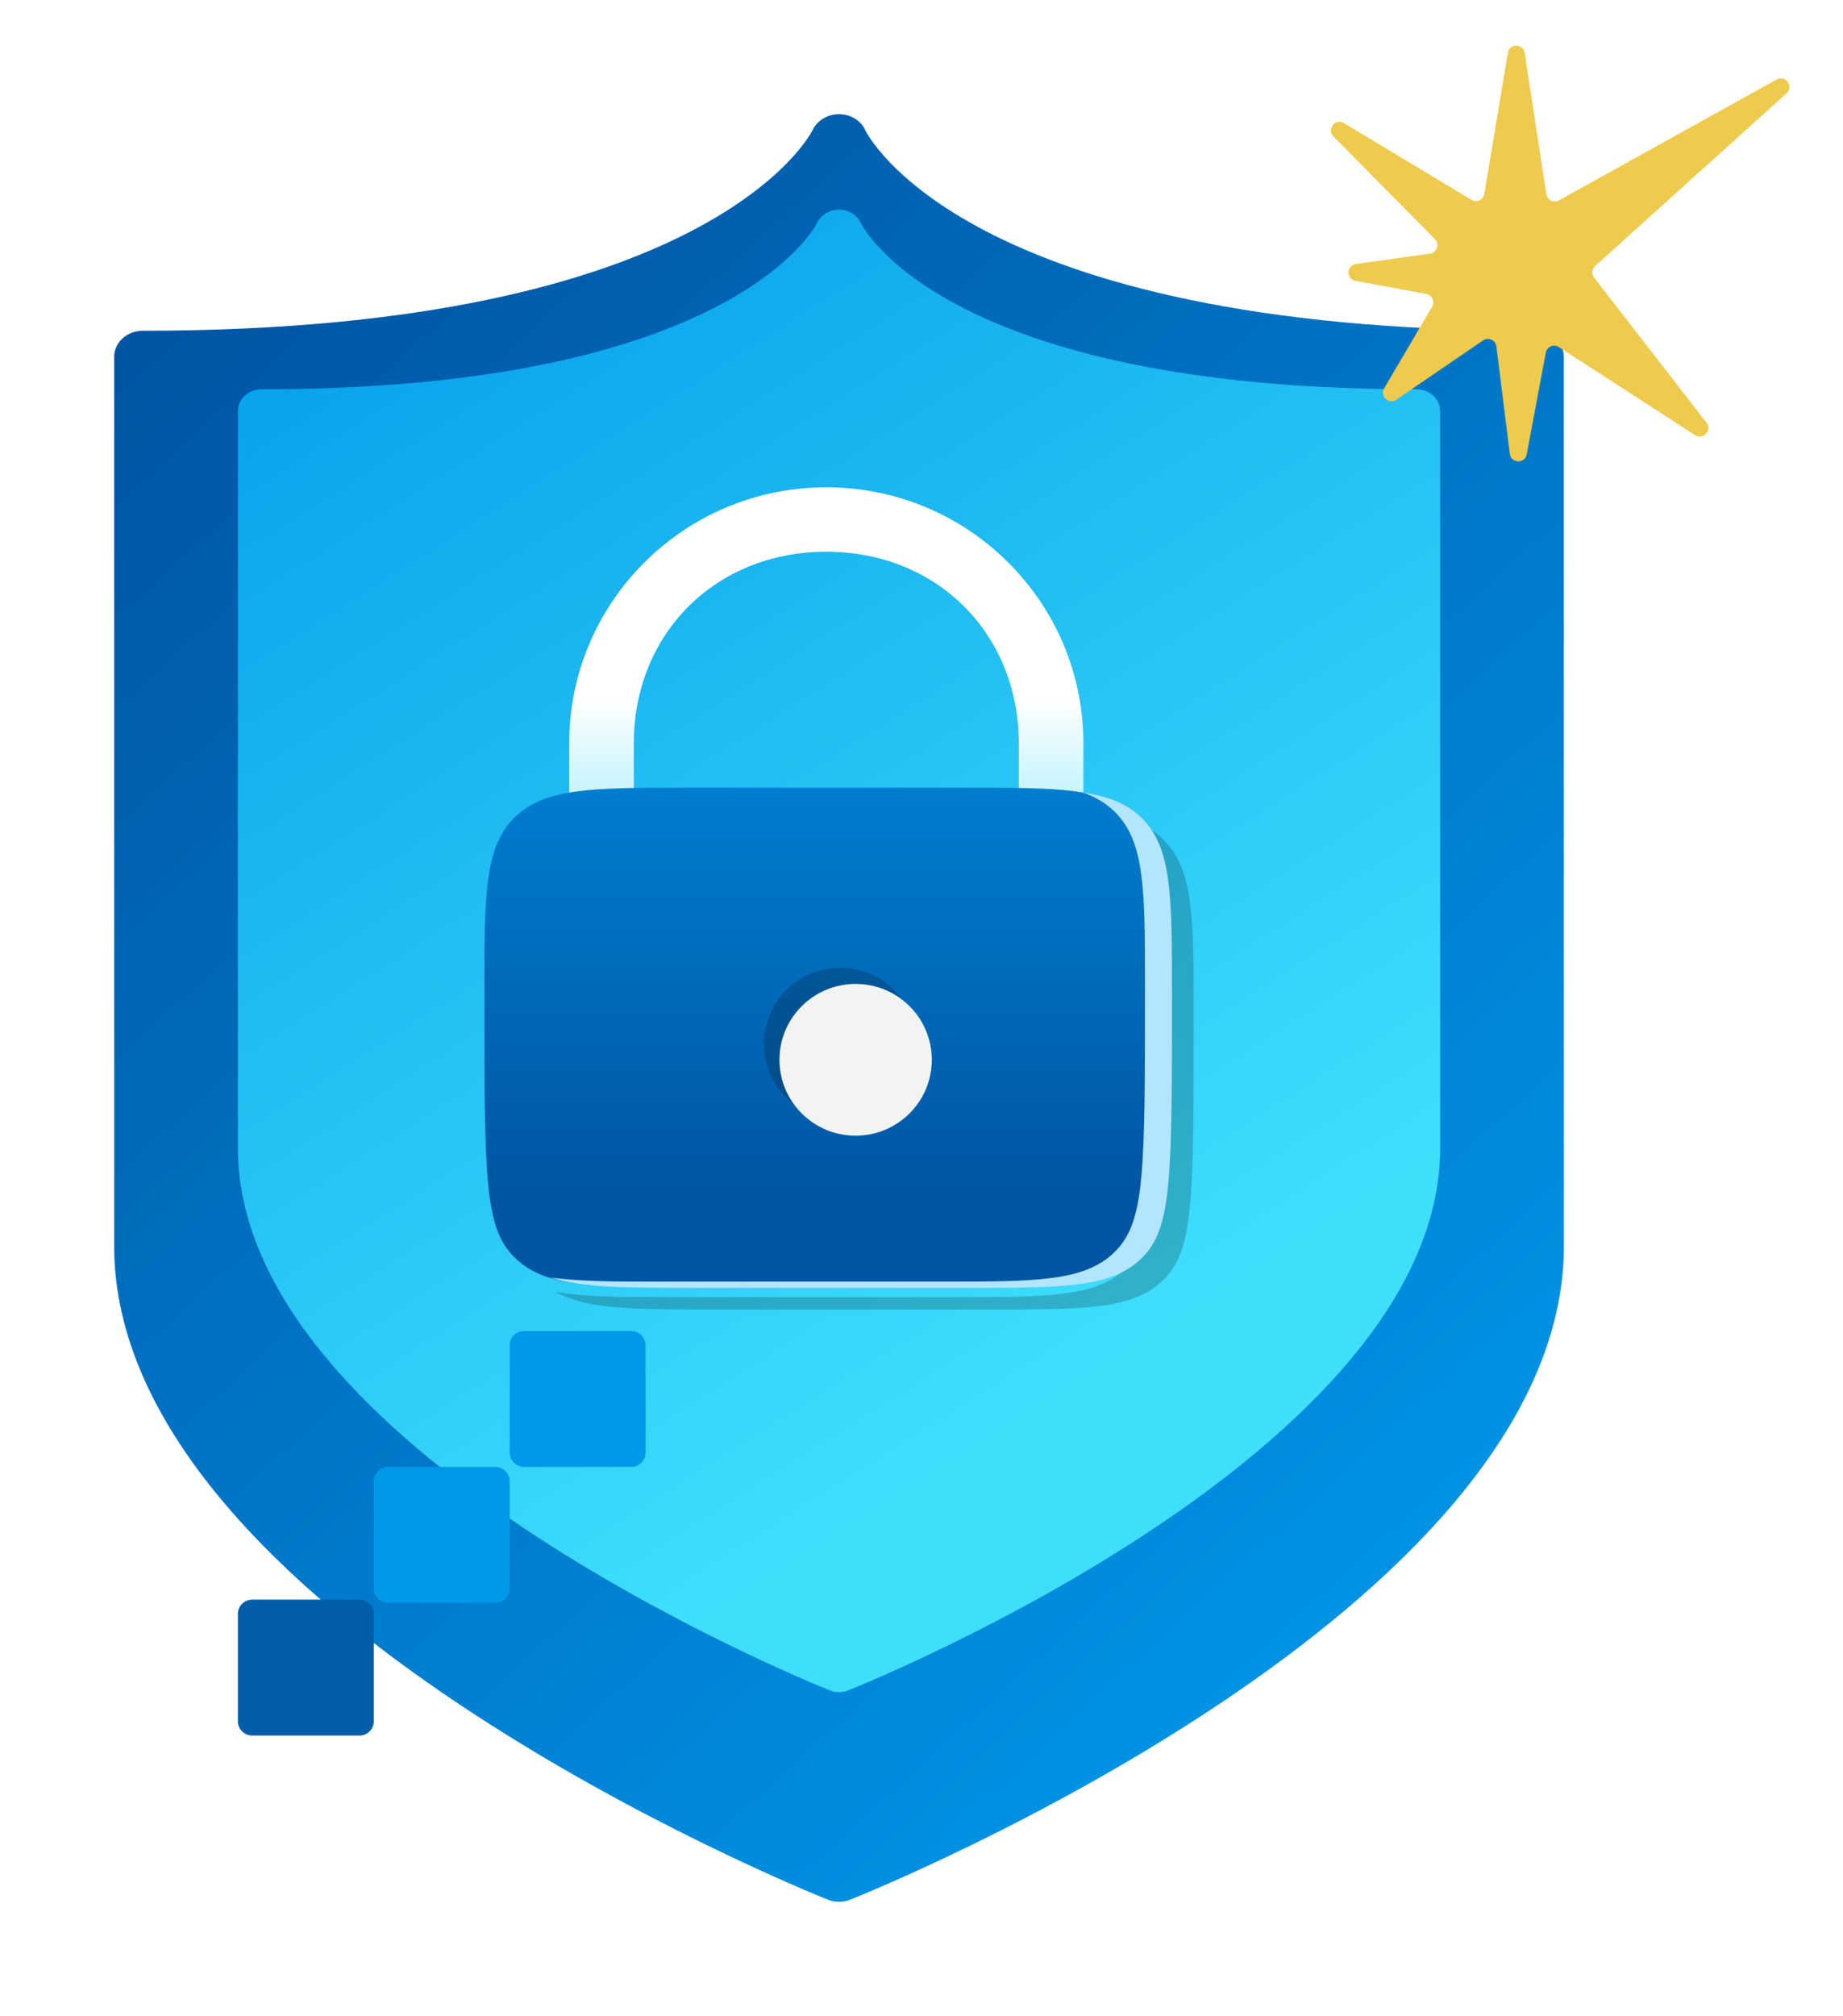 <svg width="1056" height="1155" viewBox="0 0 1056 1155" fill="none" xmlns="http://www.w3.org/2000/svg">
<g filter="url(#filter0_d_44_77)">
<path d="M896.084 648.301C896.084 856.683 503.969 1016.12 487.296 1022.72C485.262 1023.67 482.868 1024 480.744 1024C478.439 1024 476.316 1023.67 474.147 1022.72C457.654 1016.12 65.404 856.683 65.404 648.301V139.045C65.404 130.832 72.679 124.064 81.761 124.064C408.403 124.064 465.02 10.318 465.562 9.204C468.137 3.714 474.102 0 480.653 0C480.744 0 480.925 0 480.925 0C487.612 0.083 493.531 3.797 495.926 9.451C496.468 10.483 551.955 124.064 879.727 124.064C888.809 124.064 896.039 130.832 896.039 139.045L896.084 648.301Z" fill="url(#paint0_linear_44_77)"/>
</g>
<g filter="url(#filter1_d_44_77)">
<path d="M825.173 625.03C825.173 797.835 500.005 930.048 486.178 935.524C484.492 936.311 482.506 936.585 480.745 936.585C478.834 936.585 477.073 936.311 475.274 935.524C461.598 930.048 136.316 797.835 136.316 625.03V202.72C136.316 195.909 142.349 190.296 149.881 190.296C420.755 190.296 467.705 95.971 468.155 95.046C470.291 90.494 475.237 87.414 480.67 87.414C480.745 87.414 480.895 87.414 480.895 87.414C486.44 87.483 491.349 90.563 493.335 95.252C493.785 96.107 539.798 190.296 811.609 190.296C819.141 190.296 825.136 195.909 825.136 202.72L825.173 625.03Z" fill="url(#paint1_linear_44_77)"/>
</g>
<g opacity="0.2" filter="url(#filter2_f_44_77)">
<path d="M636.868 467.085C649.765 469.464 659.252 473.679 666.749 481.145C683.963 498.289 683.963 525.883 683.963 581.068C683.963 688.285 683.964 715.879 666.749 733.023C649.533 750.168 621.826 750.169 566.413 750.169H409.678C363.076 750.169 336.07 750.166 318.42 739.969C335.14 743.053 357.593 743.055 388.876 743.055H545.611C601.024 743.055 628.731 743.055 645.947 725.91C663.162 708.765 663.163 681.172 663.163 573.955C663.163 518.769 663.162 491.175 645.947 474.03C643.209 471.304 640.205 469.013 636.868 467.085Z" fill="black"/>
</g>
<g filter="url(#filter3_d_44_77)">
<path d="M363.157 409.519C363.157 346.496 410.164 299.7 473.446 299.7C536.728 299.7 583.734 346.496 583.734 409.519V453.068C596.118 453.184 611.239 453.468 620.766 454.177V409.519C620.766 328.49 554.808 262.803 473.446 262.803C392.083 262.803 326.126 328.49 326.126 409.519V454.177C335.653 453.468 350.774 453.184 363.157 453.068V409.519Z" fill="url(#paint2_linear_44_77)"/>
</g>
<path d="M277.528 568.282C277.528 513.096 277.528 485.502 294.743 468.358C311.958 451.213 339.665 451.213 395.079 451.213H551.813C607.227 451.213 634.934 451.213 652.149 468.358C669.364 485.502 669.364 513.096 669.364 568.282C669.364 675.499 669.364 703.092 652.149 720.237C634.934 737.382 607.227 737.382 551.813 737.382H395.079C339.665 737.382 311.958 737.382 294.743 720.237C277.528 703.092 277.528 675.499 277.528 568.282Z" fill="url(#paint3_linear_44_77)"/>
<path d="M620.264 453.951C635.314 456.173 646.021 460.451 654.302 468.697C671.517 485.842 671.518 513.436 671.518 568.622C671.518 675.839 671.517 703.432 654.302 720.577C637.086 737.722 609.38 737.722 553.967 737.722H397.231C358.283 737.722 333.022 737.721 315.472 731.768C331.711 734.164 353.007 734.166 381.765 734.166H538.499C593.913 734.166 621.62 734.165 638.835 717.021C656.05 699.876 656.05 672.282 656.05 565.065C656.05 509.879 656.05 482.286 638.835 465.142C633.721 460.048 627.681 456.468 620.264 453.951Z" fill="#B4E5FF"/>
<path opacity="0.2" d="M481.389 641.325C505.497 641.325 525.039 621.863 525.039 597.853C525.039 573.844 505.497 554.382 481.389 554.382C457.281 554.382 437.738 573.844 437.738 597.853C437.738 621.863 457.281 641.325 481.389 641.325Z" fill="black"/>
<g filter="url(#filter4_i_44_77)">
<path d="M473.908 634.212C498.016 634.212 517.558 614.75 517.558 590.741C517.558 566.732 498.016 547.27 473.908 547.27C449.8 547.27 430.258 566.732 430.258 590.741C430.258 614.75 449.8 634.212 473.908 634.212Z" fill="#F1F4F1"/>
</g>
<path d="M292.024 770.626C292.024 766.11 295.684 762.45 300.199 762.45H361.702C366.217 762.45 369.878 766.11 369.878 770.626V832.129C369.878 836.644 366.217 840.304 361.702 840.304H300.199C295.684 840.304 292.024 836.644 292.024 832.129V770.626Z" fill="#0198E9"/>
<path d="M214.17 848.48C214.17 843.965 217.83 840.305 222.345 840.305H283.848C288.363 840.305 292.024 843.965 292.024 848.48V909.983C292.024 914.498 288.363 918.159 283.848 918.159H222.345C217.83 918.159 214.17 914.498 214.17 909.983V848.48Z" fill="#0198E9"/>
<path d="M136.316 924.514C136.316 919.999 139.977 916.339 144.492 916.339H205.995C210.51 916.339 214.17 919.999 214.17 924.514V986.017C214.17 990.532 210.51 994.193 205.995 994.193H144.492C139.977 994.193 136.316 990.532 136.316 986.017V924.514Z" fill="#015DA9"/>
<path d="M863.944 30.295L850.477 111.098C849.907 114.513 846.075 116.28 843.108 114.494L770.07 70.529C765.125 67.553 759.994 74.075 764.051 78.18L822.17 136.987C825.007 139.857 823.358 144.734 819.361 145.293L776.911 151.236C771.399 152.008 771.228 159.909 776.702 160.918L817.226 168.391C820.574 169.008 822.29 172.765 820.565 175.7L793.099 222.429C790.443 226.947 795.771 231.922 800.096 228.964L849.767 194.998C852.797 192.925 856.947 194.795 857.403 198.439L865.095 259.979C865.79 265.535 873.752 265.777 874.784 260.275L885.707 202.02C886.35 198.592 890.263 196.911 893.191 198.804L971.246 249.264C975.882 252.261 981.168 246.503 977.786 242.14L913.376 159.03C911.803 157.001 912.062 154.102 913.968 152.382L1023.67 53.444C1028 49.535 1023.11 42.68 1018 45.513L893.219 114.793C890.231 116.452 886.505 114.623 885.989 111.245L873.631 30.36C872.789 24.846 864.861 24.792 863.944 30.295Z" fill="#EECB4D"/>
<defs>
<filter id="filter0_d_44_77" x="4.57764e-05" y="0" width="961.488" height="1154.81" filterUnits="userSpaceOnUse" color-interpolation-filters="sRGB">
<feFlood flood-opacity="0" result="BackgroundImageFix"/>
<feColorMatrix in="SourceAlpha" type="matrix" values="0 0 0 0 0 0 0 0 0 0 0 0 0 0 0 0 0 0 127 0" result="hardAlpha"/>
<feOffset dy="65.404"/>
<feGaussianBlur stdDeviation="32.702"/>
<feComposite in2="hardAlpha" operator="out"/>
<feColorMatrix type="matrix" values="0 0 0 0 0 0 0 0 0 0 0 0 0 0 0 0 0 0 0.2 0"/>
<feBlend mode="normal" in2="BackgroundImageFix" result="effect1_dropShadow_44_77"/>
<feBlend mode="normal" in="SourceGraphic" in2="effect1_dropShadow_44_77" result="shape"/>
</filter>
<filter id="filter1_d_44_77" x="87.264" y="71.063" width="786.963" height="947.277" filterUnits="userSpaceOnUse" color-interpolation-filters="sRGB">
<feFlood flood-opacity="0" result="BackgroundImageFix"/>
<feColorMatrix in="SourceAlpha" type="matrix" values="0 0 0 0 0 0 0 0 0 0 0 0 0 0 0 0 0 0 127 0" result="hardAlpha"/>
<feOffset dy="32.702"/>
<feGaussianBlur stdDeviation="24.526"/>
<feComposite in2="hardAlpha" operator="out"/>
<feColorMatrix type="matrix" values="0 0 0 0 0 0 0 0 0 0 0 0 0 0 0 0 0 0 0.2 0"/>
<feBlend mode="normal" in2="BackgroundImageFix" result="effect1_dropShadow_44_77"/>
<feBlend mode="normal" in="SourceGraphic" in2="effect1_dropShadow_44_77" result="shape"/>
</filter>
<filter id="filter2_f_44_77" x="300.434" y="449.099" width="401.515" height="319.056" filterUnits="userSpaceOnUse" color-interpolation-filters="sRGB">
<feFlood flood-opacity="0" result="BackgroundImageFix"/>
<feBlend mode="normal" in="SourceGraphic" in2="BackgroundImageFix" result="shape"/>
<feGaussianBlur stdDeviation="8.993" result="effect1_foregroundBlur_44_77"/>
</filter>
<filter id="filter3_d_44_77" x="309.775" y="262.803" width="327.342" height="224.076" filterUnits="userSpaceOnUse" color-interpolation-filters="sRGB">
<feFlood flood-opacity="0" result="BackgroundImageFix"/>
<feColorMatrix in="SourceAlpha" type="matrix" values="0 0 0 0 0 0 0 0 0 0 0 0 0 0 0 0 0 0 127 0" result="hardAlpha"/>
<feOffset dy="16.351"/>
<feGaussianBlur stdDeviation="8.175"/>
<feComposite in2="hardAlpha" operator="out"/>
<feColorMatrix type="matrix" values="0 0 0 0 0 0 0 0 0 0 0 0 0 0 0 0 0 0 0.07 0"/>
<feBlend mode="normal" in2="BackgroundImageFix" result="effect1_dropShadow_44_77"/>
<feBlend mode="normal" in="SourceGraphic" in2="effect1_dropShadow_44_77" result="shape"/>
</filter>
<filter id="filter4_i_44_77" x="430.258" y="547.27" width="97.111" height="96.753" filterUnits="userSpaceOnUse" color-interpolation-filters="sRGB">
<feFlood flood-opacity="0" result="BackgroundImageFix"/>
<feBlend mode="normal" in="SourceGraphic" in2="BackgroundImageFix" result="shape"/>
<feColorMatrix in="SourceAlpha" type="matrix" values="0 0 0 0 0 0 0 0 0 0 0 0 0 0 0 0 0 0 127 0" result="hardAlpha"/>
<feOffset dx="16.351" dy="16.351"/>
<feGaussianBlur stdDeviation="4.905"/>
<feComposite in2="hardAlpha" operator="arithmetic" k2="-1" k3="1"/>
<feColorMatrix type="matrix" values="0 0 0 0 0 0 0 0 0 0 0 0 0 0 0 0 0 0 0.25 0"/>
<feBlend mode="normal" in2="shape" result="effect1_innerShadow_44_77"/>
</filter>
<linearGradient id="paint0_linear_44_77" x1="896.084" y1="891.372" x2="140.441" y2="64.088" gradientUnits="userSpaceOnUse">
<stop stop-color="#0099EB"/>
<stop offset="1" stop-color="#0055A4"/>
</linearGradient>
<linearGradient id="paint1_linear_44_77" x1="672.332" y1="728.758" x2="208.303" y2="-1.21" gradientUnits="userSpaceOnUse">
<stop stop-color="#3FDFFC"/>
<stop offset="1" stop-color="#0198E9"/>
</linearGradient>
<linearGradient id="paint2_linear_44_77" x1="382.482" y1="383.515" x2="382.482" y2="575.177" gradientUnits="userSpaceOnUse">
<stop stop-color="white"/>
<stop offset="1" stop-color="#38D7FA"/>
</linearGradient>
<linearGradient id="paint3_linear_44_77" x1="473.446" y1="288.084" x2="473.446" y2="685.351" gradientUnits="userSpaceOnUse">
<stop stop-color="#0099EB"/>
<stop offset="1" stop-color="#0055A4"/>
</linearGradient>
</defs>
</svg>
